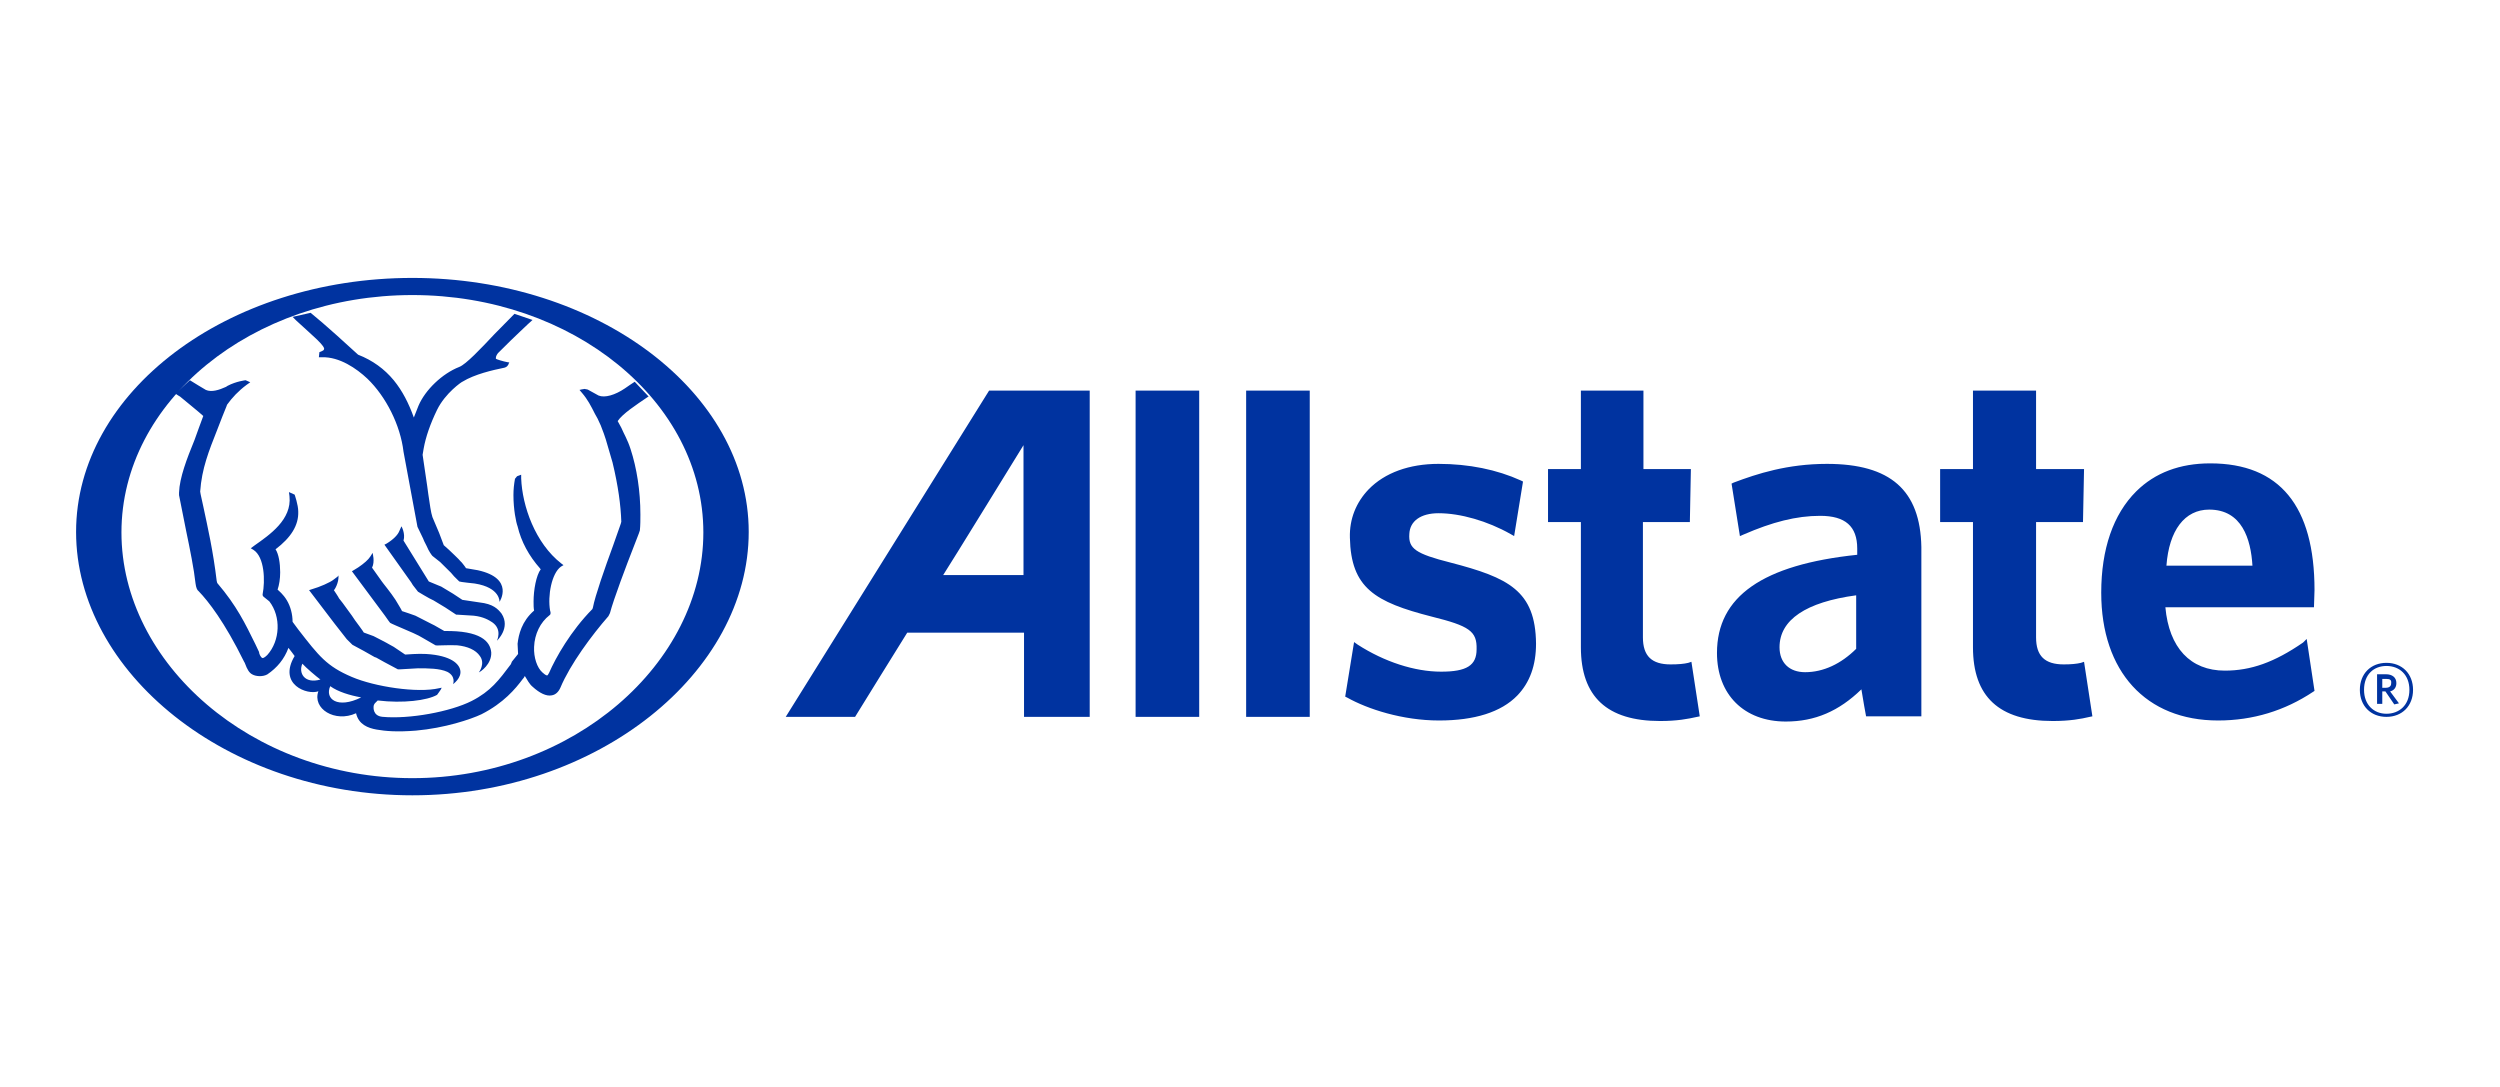 <svg width="138" height="60" viewBox="0 0 138 60" fill="none" xmlns="http://www.w3.org/2000/svg">
<g clip-path="url(#clip0_6622_23518)">
<path d="M131.732 39.571C130.868 39.571 130.264 38.968 130.264 38.08C130.264 37.191 130.868 36.589 131.732 36.589C132.596 36.589 133.2 37.191 133.2 38.08C133.2 38.968 132.596 39.571 131.732 39.571ZM131.732 36.761C131.041 36.761 130.495 37.219 130.495 38.08C130.495 38.911 131.041 39.399 131.732 39.399C132.423 39.399 132.999 38.94 132.999 38.08C132.999 37.248 132.452 36.761 131.732 36.761ZM132.164 38.883L131.675 38.166H131.502V38.854H131.214V37.219H131.703C132.049 37.219 132.28 37.392 132.28 37.707C132.28 37.936 132.164 38.108 131.934 38.166L132.423 38.825L132.164 38.883ZM131.732 37.477H131.502V37.965H131.703C131.876 37.965 131.991 37.879 131.991 37.736C132.021 37.535 131.934 37.477 131.732 37.477ZM54.597 21.563L43.372 39.571H47.2C47.2 39.571 49.963 35.097 50.078 34.925H56.526V39.571H60.152V21.563H54.597ZM56.497 31.743H52.064C52.352 31.312 56.497 24.574 56.497 24.574V31.743ZM62.685 21.563H66.196V39.571H62.685V21.563ZM68.787 21.563H72.298V39.571H68.787V21.563ZM80.069 31.055C78.141 30.567 77.738 30.28 77.795 29.477C77.824 28.761 78.428 28.33 79.407 28.33C80.616 28.33 82.113 28.761 83.379 29.477L83.58 29.592L84.07 26.581L83.954 26.524C82.631 25.922 81.076 25.606 79.407 25.606C77.795 25.606 76.442 26.094 75.55 27.011C74.86 27.728 74.485 28.646 74.514 29.678C74.572 32.459 75.895 33.234 79.033 34.037C81.105 34.553 81.537 34.839 81.508 35.843C81.508 36.732 80.961 37.076 79.551 37.076C78.083 37.076 76.414 36.531 74.946 35.585L74.745 35.442L74.255 38.453L74.37 38.51C75.493 39.141 77.421 39.771 79.436 39.771C81.393 39.771 82.861 39.312 83.753 38.395C84.444 37.678 84.789 36.732 84.789 35.528C84.76 32.603 83.264 31.886 80.069 31.055ZM93.366 36.531L93.193 36.589C92.963 36.646 92.647 36.675 92.215 36.675C91.179 36.675 90.689 36.216 90.689 35.184V28.818H93.28L93.337 25.893H90.718V21.563H87.265V25.893H85.451V28.818H87.265V35.728C87.265 38.453 88.704 39.8 91.639 39.8C92.589 39.8 93.165 39.685 93.683 39.571L93.827 39.542L93.366 36.531ZM100.85 25.606C98.662 25.606 96.993 26.151 95.698 26.639L95.582 26.696L96.043 29.592L96.244 29.506C97.827 28.818 99.151 28.474 100.475 28.474C101.857 28.474 102.519 29.047 102.519 30.28V30.624C97.309 31.169 94.777 32.918 94.777 36.044C94.777 38.338 96.273 39.829 98.576 39.829C100.188 39.829 101.511 39.255 102.749 38.051C102.806 38.453 103.008 39.542 103.008 39.542H106.059V30.194C106.002 27.069 104.361 25.606 100.85 25.606ZM99.641 37.105C98.777 37.105 98.23 36.589 98.23 35.728C98.23 34.209 99.698 33.234 102.461 32.861V35.815C101.626 36.646 100.648 37.105 99.641 37.105ZM115.039 36.531L114.867 36.589C114.636 36.646 114.319 36.675 113.917 36.675C112.88 36.675 112.391 36.216 112.391 35.184V28.818H114.981L115.039 25.893H112.391V21.563H108.908V25.893H107.095V28.818H108.908V35.728C108.908 38.453 110.348 39.8 113.312 39.8C114.262 39.8 114.867 39.685 115.355 39.571L115.5 39.542L115.039 36.531ZM127.127 35.47C125.544 36.56 124.249 37.019 122.81 37.019C120.91 37.019 119.73 35.757 119.529 33.52H127.731L127.761 32.574C127.761 27.929 125.832 25.578 122.004 25.578C120.334 25.578 118.954 26.094 117.917 27.126C116.651 28.388 115.988 30.309 115.988 32.718C115.988 37.076 118.464 39.771 122.436 39.771C124.365 39.771 126.12 39.227 127.674 38.194L127.761 38.137L127.329 35.27L127.127 35.47ZM119.587 31.226C119.73 29.277 120.593 28.13 121.947 28.13C123.76 28.13 124.249 29.764 124.335 31.226H119.587ZM22.765 15.341C12.518 15.341 4.2 21.649 4.2 29.363C4.2 37.105 12.518 43.901 22.765 43.901C33.011 43.901 41.329 37.105 41.329 29.363C41.329 21.649 32.982 15.341 22.765 15.341ZM22.765 42.954C13.9 42.954 6.704 36.617 6.704 29.391C6.704 22.165 13.9 16.287 22.765 16.287C31.629 16.287 38.825 22.165 38.825 29.391C38.825 36.617 31.629 42.954 22.765 42.954Z" fill="#0033A0"/>
<path d="M19.141 35.283L19.454 35.593L20.081 35.931L20.679 36.27L20.765 36.298L21.22 36.551L21.961 36.946H22.103L23.072 36.89C23.613 36.89 24.268 36.89 24.696 37.087C25.18 37.341 25.009 37.764 25.009 37.764C25.009 37.764 25.493 37.425 25.408 37.002C25.351 36.664 24.924 36.185 23.528 36.1C23.1 36.072 22.417 36.129 22.417 36.129H22.36L21.733 35.706L21.477 35.565C21.448 35.536 20.622 35.114 20.622 35.114L20.081 34.916C20.081 34.888 19.597 34.24 19.597 34.24L19.426 33.986L18.913 33.281L18.713 33.027C18.713 32.999 18.429 32.576 18.429 32.576C18.457 32.576 18.713 32.181 18.685 31.759C18.657 31.815 18.628 31.843 18.429 31.984C18.229 32.153 17.631 32.407 17.232 32.52L17.061 32.576L18.457 34.409L19.141 35.283ZM21.448 34.268L21.534 34.38C21.562 34.409 22.16 34.662 22.16 34.662C22.559 34.832 23.1 35.057 23.357 35.226L24.041 35.621C24.098 35.649 24.781 35.593 25.237 35.621C25.807 35.677 26.262 35.875 26.49 36.213C26.804 36.636 26.433 37.115 26.433 37.115C26.519 37.087 27.146 36.664 27.117 36.016C27.06 35.395 26.519 34.803 24.525 34.832L23.983 34.522L23.813 34.437L22.93 33.986C22.93 33.986 22.217 33.732 22.189 33.732C22.189 33.704 22.018 33.422 22.018 33.422C21.79 32.999 21.448 32.576 21.163 32.21L21.078 32.097C21.078 32.097 20.594 31.42 20.537 31.336C20.708 30.997 20.565 30.518 20.565 30.518C20.565 30.518 20.48 30.687 20.337 30.856C20.195 31.025 19.824 31.307 19.568 31.448L19.426 31.533L21.249 33.986L21.448 34.268ZM22.274 29.841C22.388 29.447 22.16 29.052 22.16 29.052L22.046 29.306C21.961 29.531 21.705 29.785 21.334 30.01L21.22 30.067L22.702 32.153L22.787 32.294L23.072 32.661C23.1 32.689 23.699 33.027 23.699 33.027L23.927 33.14L24.582 33.535L25.18 33.929H25.237L26.148 33.986C26.69 34.042 27.003 34.24 27.174 34.352C27.744 34.747 27.43 35.367 27.43 35.367C27.43 35.367 28.2 34.662 27.687 33.873C27.487 33.619 27.231 33.337 26.462 33.253L25.522 33.112L25.009 32.773L24.354 32.379L24.212 32.322L23.67 32.097L22.274 29.841ZM16.15 17.492L16.349 17.69L17.09 18.366L17.517 18.761C17.83 19.071 17.916 19.212 17.887 19.268C17.887 19.325 17.83 19.353 17.773 19.381C17.716 19.41 17.631 19.438 17.631 19.438L17.602 19.72H17.773C18.742 19.692 19.682 20.34 20.28 20.904C21.306 21.891 22.103 23.47 22.274 24.936L23.044 29.08L23.357 29.729L23.414 29.869L23.556 30.151C23.67 30.433 23.841 30.659 23.87 30.687C23.898 30.715 24.297 31.025 24.297 31.025L24.895 31.617L25.066 31.815L25.351 32.097C25.379 32.125 26.206 32.21 26.206 32.21C27.63 32.435 27.573 33.225 27.573 33.225C27.573 33.225 28.427 31.928 26.376 31.477L25.721 31.364C25.721 31.336 25.493 31.054 25.493 31.054L25.408 30.969C25.408 30.941 24.781 30.349 24.781 30.349L24.496 30.095L24.24 29.418L23.87 28.544C23.784 28.291 23.727 27.84 23.642 27.276C23.642 27.247 23.585 26.853 23.585 26.853L23.328 25.105C23.328 25.076 23.385 24.766 23.385 24.766C23.499 24.118 23.756 23.385 24.126 22.624C24.582 21.693 25.493 21.073 25.522 21.073C26.206 20.65 27.231 20.424 27.772 20.312C27.972 20.284 28.057 20.171 28.086 20.058L28.114 20.002H28.057C27.744 19.945 27.402 19.832 27.373 19.804V19.748C27.373 19.692 27.402 19.607 27.487 19.494L27.915 19.071L28.171 18.817C28.171 18.817 29.254 17.774 29.396 17.662L28.399 17.323C28.257 17.464 27.288 18.451 27.288 18.451C26.547 19.24 25.721 20.114 25.351 20.255C24.411 20.622 23.471 21.524 23.1 22.398C23.1 22.398 22.93 22.821 22.844 23.047C22.559 22.257 22.217 21.58 21.733 20.988C21.22 20.368 20.565 19.889 19.767 19.579C19.34 19.184 17.916 17.887 17.147 17.267L16.15 17.492ZM19.938 38.497C18.628 39.145 17.916 38.581 18.229 37.877C18.657 38.187 19.312 38.384 19.938 38.497ZM17.688 37.51C16.805 37.764 16.463 37.144 16.691 36.636C16.862 36.833 17.488 37.369 17.688 37.51ZM9.683 21.721C9.74 21.778 9.939 21.891 9.939 21.891C9.968 21.919 11.079 22.821 11.221 22.962C11.193 23.018 10.737 24.287 10.737 24.287C10.31 25.33 9.911 26.373 9.883 27.191V27.332C9.883 27.36 10.253 29.193 10.253 29.193L10.281 29.334C10.481 30.292 10.709 31.42 10.794 32.21C10.823 32.435 10.88 32.576 10.965 32.633C11.506 33.196 12.389 34.324 13.472 36.523C13.5 36.58 13.529 36.608 13.529 36.636C13.643 36.946 13.757 37.144 13.928 37.228C14.127 37.341 14.497 37.369 14.754 37.228C15.295 36.862 15.694 36.382 15.922 35.762C16.007 35.875 16.235 36.157 16.264 36.213C15.323 37.792 16.976 38.384 17.574 38.158C17.232 39.117 18.485 39.907 19.654 39.371C19.796 39.991 20.309 40.188 20.793 40.273C21.277 40.358 21.904 40.414 22.958 40.33C24.553 40.188 25.978 39.709 26.576 39.427C27.801 38.807 28.456 38.017 28.855 37.482C28.855 37.482 28.94 37.397 28.969 37.313C29.111 37.538 29.225 37.764 29.396 37.905C29.795 38.271 30.165 38.441 30.45 38.384C30.649 38.356 30.82 38.215 30.934 37.961C31.476 36.664 32.672 35.057 33.584 34.014L33.669 33.845C33.868 33.084 34.581 31.195 34.98 30.18L35.264 29.447L35.321 29.277C35.35 28.995 35.35 28.685 35.35 28.403C35.35 27.107 35.15 25.838 34.809 24.794C34.638 24.259 34.438 23.949 34.296 23.61L34.096 23.244C34.353 22.849 35.122 22.342 35.749 21.919C35.749 21.919 35.777 21.891 35.806 21.891L35.036 21.073C34.98 21.101 34.495 21.439 34.495 21.439C33.954 21.806 33.384 21.975 33.042 21.834C32.985 21.806 32.53 21.552 32.53 21.552C32.501 21.524 32.416 21.496 32.416 21.496C32.387 21.496 32.273 21.468 32.273 21.468C32.245 21.468 32.102 21.496 32.102 21.496L31.988 21.524L32.131 21.693C32.444 22.06 32.615 22.398 32.843 22.849L32.985 23.103L33.128 23.413L33.156 23.47L33.327 23.921L33.356 24.005L33.441 24.259L33.812 25.528C34.125 26.825 34.267 27.896 34.296 28.798L34.267 28.911L33.84 30.123C33.384 31.364 32.843 32.914 32.729 33.535L32.701 33.619C31.504 34.832 30.678 36.298 30.308 37.144C30.251 37.256 30.222 37.285 30.194 37.285C30.137 37.285 29.994 37.172 29.937 37.115C29.652 36.862 29.453 36.298 29.482 35.706C29.51 35.001 29.823 34.352 30.336 33.958C30.422 33.901 30.393 33.788 30.365 33.704C30.222 32.886 30.45 31.646 30.963 31.279L31.105 31.195L30.991 31.11C29.538 29.982 28.826 27.924 28.769 26.402V26.204L28.541 26.289C28.513 26.317 28.427 26.43 28.427 26.43C28.371 26.74 28.342 27.022 28.342 27.332C28.342 28.122 28.485 28.826 28.57 29.052C28.769 29.898 29.197 30.687 29.823 31.392C29.823 31.392 29.823 31.42 29.852 31.42C29.596 31.759 29.453 32.576 29.453 33.196C29.453 33.394 29.453 33.563 29.482 33.704C28.798 34.296 28.627 35.029 28.57 35.536L28.598 36.1L28.257 36.523L28.2 36.664C27.544 37.538 27.089 38.158 26.035 38.694C24.867 39.286 22.588 39.709 21.106 39.568C20.565 39.512 20.622 39.032 20.622 39.005C20.622 38.948 20.651 38.864 20.708 38.807L20.85 38.666C22.246 38.835 23.585 38.666 24.126 38.356C24.154 38.328 24.325 38.074 24.325 38.074L24.382 37.961L24.24 37.989C23.043 38.271 20.679 37.905 19.426 37.369C18.03 36.777 17.602 36.213 16.463 34.747L16.15 34.324C16.15 33.901 16.036 33.478 15.836 33.14C15.637 32.802 15.38 32.604 15.323 32.548C15.409 32.294 15.466 31.956 15.466 31.589C15.466 31.082 15.38 30.574 15.21 30.321C16.064 29.672 16.491 28.995 16.463 28.234C16.463 27.868 16.264 27.304 16.264 27.304L15.95 27.163L15.979 27.388C16.121 28.685 14.868 29.531 14.07 30.095L13.842 30.264L13.985 30.349C14.611 30.744 14.64 32.069 14.497 32.802V32.858L14.526 32.914L14.554 32.943L14.868 33.196C15.523 34.042 15.466 35.367 14.754 36.157C14.611 36.298 14.526 36.326 14.497 36.326C14.383 36.298 14.298 36.072 14.298 35.987L14.099 35.565C13.529 34.409 13.073 33.45 11.991 32.181L11.962 32.069C11.763 30.405 11.478 29.165 11.221 27.952L11.079 27.304L11.05 27.135C11.136 25.866 11.535 24.879 11.991 23.723L12.275 22.99L12.503 22.426L12.532 22.342C12.817 21.947 13.159 21.58 13.614 21.242L13.814 21.101L13.557 20.988C13.557 20.988 13.045 21.045 12.56 21.299L12.475 21.355C12.104 21.524 11.677 21.665 11.364 21.524C11.364 21.524 10.509 21.017 10.481 20.988L9.683 21.721Z" fill="#0033A0"/>
</g>
<defs>
<clipPath id="clip0_6622_23518">
<rect width="129" height="29.318" fill="white" transform="translate(4.2 15.341)"/>
</clipPath>
</defs>
</svg>
